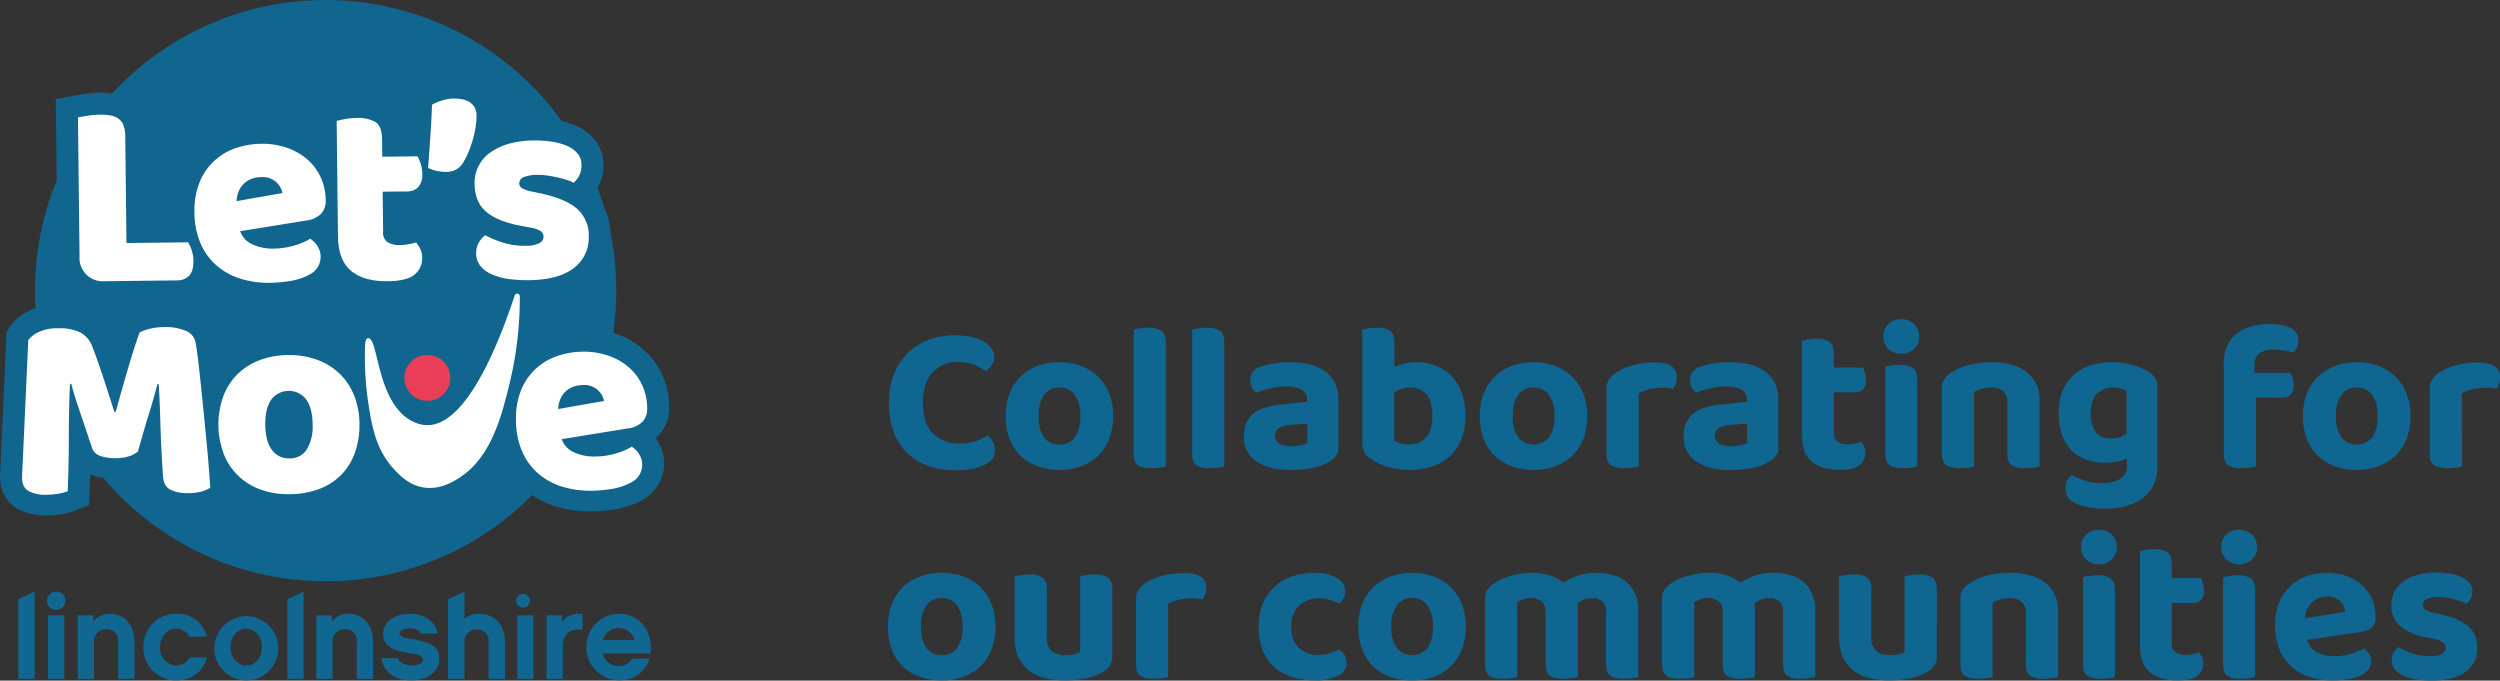 <?xml version="1.0" encoding="UTF-8"?>
<svg xmlns="http://www.w3.org/2000/svg" width="712.46" height="193.96" viewBox="0 0 712.46 193.96">
  <rect x="0" y="0" width="712.46" height="193.96" fill="#333333" stroke="none"/>
  <g id="chapter5" transform="translate(-122 -762.036)">
    <g id="Group_923" data-name="Group 923" transform="translate(-19 6.036)">
      <path id="Path_1258" data-name="Path 1258" d="M32.34,31.68a4.192,4.192,0,0,1-.72,2.43,5.723,5.723,0,0,1-1.68,1.65,21.792,21.792,0,0,0-3.39-1.8,11.049,11.049,0,0,0-4.35-.78,9.526,9.526,0,0,0-7.5,3.03Q12,39.24,12,44.82q0,5.76,2.85,8.67a10.457,10.457,0,0,0,7.83,2.91,12.527,12.527,0,0,0,4.41-.69,19.731,19.731,0,0,0,3.39-1.65,5.554,5.554,0,0,1,1.47,1.83,5.371,5.371,0,0,1,.57,2.49,4.3,4.3,0,0,1-.63,2.25A4.78,4.78,0,0,1,29.7,62.4a16.251,16.251,0,0,1-3.24,1.11,21.149,21.149,0,0,1-5.04.51,23.954,23.954,0,0,1-7.5-1.14A16.584,16.584,0,0,1,7.86,59.4a16.031,16.031,0,0,1-4.05-5.97,22.881,22.881,0,0,1-1.47-8.61,21.767,21.767,0,0,1,1.47-8.28A17.361,17.361,0,0,1,7.8,30.51a16.941,16.941,0,0,1,5.88-3.69,20.338,20.338,0,0,1,7.2-1.26q5.46,0,8.46,1.74T32.34,31.68Zm33.9,16.86a17.919,17.919,0,0,1-1.08,6.39,13.279,13.279,0,0,1-3.09,4.83,13.838,13.838,0,0,1-4.83,3.06,17.5,17.5,0,0,1-6.3,1.08,18.2,18.2,0,0,1-6.33-1.05,13.444,13.444,0,0,1-4.86-3.03,13.279,13.279,0,0,1-3.09-4.83,18.1,18.1,0,0,1-1.08-6.45,17.31,17.31,0,0,1,1.11-6.33,13.609,13.609,0,0,1,3.12-4.83,13.784,13.784,0,0,1,4.86-3.06,17.562,17.562,0,0,1,6.27-1.08,17.318,17.318,0,0,1,6.24,1.08,13.624,13.624,0,0,1,4.83,3.09,13.974,13.974,0,0,1,3.12,4.83A17.072,17.072,0,0,1,66.24,48.54Zm-15.3-8.1a5.141,5.141,0,0,0-4.38,2.1,9.926,9.926,0,0,0-1.56,6,10.168,10.168,0,0,0,1.53,6.09,5.149,5.149,0,0,0,4.41,2.07,5.122,5.122,0,0,0,4.41-2.1,10.192,10.192,0,0,0,1.53-6.06,9.95,9.95,0,0,0-1.56-5.97A5.115,5.115,0,0,0,50.94,40.44ZM77.1,63.42a6.619,6.619,0,0,1-3.87-.87q-1.17-.87-1.17-3.39V23.94a14.251,14.251,0,0,1,1.71-.36,15.222,15.222,0,0,1,2.43-.18,6.464,6.464,0,0,1,3.84.9q1.2.9,1.2,3.42V62.94a14.379,14.379,0,0,1-1.74.33A17.538,17.538,0,0,1,77.1,63.42Zm16.68,0a6.619,6.619,0,0,1-3.87-.87q-1.17-.87-1.17-3.39V23.94a14.251,14.251,0,0,1,1.71-.36,15.222,15.222,0,0,1,2.43-.18,6.464,6.464,0,0,1,3.84.9q1.2.9,1.2,3.42V62.94a14.379,14.379,0,0,1-1.74.33A17.538,17.538,0,0,1,93.78,63.42ZM117,57.18a12.706,12.706,0,0,0,2.61-.27,6.025,6.025,0,0,0,1.95-.69V50.7l-4.92.42a7.449,7.449,0,0,0-3.09.87,2.251,2.251,0,0,0-1.17,2.07,2.735,2.735,0,0,0,1.08,2.28A5.831,5.831,0,0,0,117,57.18Zm-.36-23.94a23.657,23.657,0,0,1,5.67.63,12.23,12.23,0,0,1,4.35,1.95,8.94,8.94,0,0,1,2.79,3.36,10.882,10.882,0,0,1,.99,4.8V57.54a3.658,3.658,0,0,1-.81,2.49,7.626,7.626,0,0,1-1.95,1.59,14.861,14.861,0,0,1-4.56,1.74,28.333,28.333,0,0,1-6.12.6q-6.18,0-9.84-2.37a8.02,8.02,0,0,1-3.66-7.23,7.937,7.937,0,0,1,2.46-6.3q2.46-2.16,7.56-2.7l7.98-.84v-.66a3.025,3.025,0,0,0-1.56-2.82,9.13,9.13,0,0,0-4.5-.9,18.6,18.6,0,0,0-4.47.54,27.561,27.561,0,0,0-3.93,1.26,3.806,3.806,0,0,1-1.23-1.47,4.584,4.584,0,0,1-.51-2.13,3.9,3.9,0,0,1,2.76-3.78,19.059,19.059,0,0,1,4.05-.99A32.01,32.01,0,0,1,116.64,33.24Zm35.94,0a15.7,15.7,0,0,1,5.52.96,12.121,12.121,0,0,1,4.47,2.88,13.522,13.522,0,0,1,2.97,4.77,18.658,18.658,0,0,1,1.08,6.63,18.01,18.01,0,0,1-1.14,6.66,13.2,13.2,0,0,1-3.21,4.83,13.489,13.489,0,0,1-4.98,2.94,20.131,20.131,0,0,1-6.51.99,20.6,20.6,0,0,1-6.48-.9,17.462,17.462,0,0,1-4.5-2.16,5.285,5.285,0,0,1-2.58-4.56V23.94q.66-.18,1.74-.36a14.661,14.661,0,0,1,2.4-.18,6.445,6.445,0,0,1,3.87.9q1.17.9,1.17,3.42v6.84a16.487,16.487,0,0,1,2.76-.93A14.089,14.089,0,0,1,152.58,33.24Zm-1.68,7.2a7.478,7.478,0,0,0-2.49.39,10.388,10.388,0,0,0-2.07.99V55.56a6.253,6.253,0,0,0,1.8.78,9.463,9.463,0,0,0,2.52.3,5.994,5.994,0,0,0,4.77-2.04q1.77-2.04,1.77-6.12,0-4.2-1.71-6.12A5.84,5.84,0,0,0,150.9,40.44Zm50.46,8.1a17.919,17.919,0,0,1-1.08,6.39,13.278,13.278,0,0,1-3.09,4.83,13.838,13.838,0,0,1-4.83,3.06,17.5,17.5,0,0,1-6.3,1.08,18.2,18.2,0,0,1-6.33-1.05,13.444,13.444,0,0,1-4.86-3.03,13.278,13.278,0,0,1-3.09-4.83,18.1,18.1,0,0,1-1.08-6.45,17.31,17.31,0,0,1,1.11-6.33,13.609,13.609,0,0,1,3.12-4.83,13.784,13.784,0,0,1,4.86-3.06,17.562,17.562,0,0,1,6.27-1.08,17.318,17.318,0,0,1,6.24,1.08,13.624,13.624,0,0,1,4.83,3.09,13.974,13.974,0,0,1,3.12,4.83A17.072,17.072,0,0,1,201.36,48.54Zm-15.3-8.1a5.141,5.141,0,0,0-4.38,2.1,9.926,9.926,0,0,0-1.56,6,10.168,10.168,0,0,0,1.53,6.09,5.706,5.706,0,0,0,8.82-.03A10.192,10.192,0,0,0,192,48.54a9.95,9.95,0,0,0-1.56-5.97A5.115,5.115,0,0,0,186.06,40.44ZM216,62.94a11.812,11.812,0,0,1-1.68.33,17.538,17.538,0,0,1-2.4.15,6.772,6.772,0,0,1-3.9-.87q-1.2-.87-1.2-3.39V40.86a4.894,4.894,0,0,1,.84-2.88,7.51,7.51,0,0,1,2.34-2.1,17.084,17.084,0,0,1,4.77-1.89,24.285,24.285,0,0,1,5.85-.69q6.24,0,6.24,4.2a5.5,5.5,0,0,1-.3,1.86,8.107,8.107,0,0,1-.66,1.44,16.085,16.085,0,0,0-3.36-.3,14.785,14.785,0,0,0-3.48.42A12.494,12.494,0,0,0,216,42.06Zm26.34-5.76a12.706,12.706,0,0,0,2.61-.27,6.025,6.025,0,0,0,1.95-.69V50.7l-4.92.42a7.449,7.449,0,0,0-3.09.87,2.251,2.251,0,0,0-1.17,2.07,2.735,2.735,0,0,0,1.08,2.28A5.831,5.831,0,0,0,242.34,57.18Zm-.36-23.94a23.656,23.656,0,0,1,5.67.63A12.23,12.23,0,0,1,252,35.82a8.94,8.94,0,0,1,2.79,3.36,10.882,10.882,0,0,1,.99,4.8V57.54a3.658,3.658,0,0,1-.81,2.49,7.626,7.626,0,0,1-1.95,1.59,14.861,14.861,0,0,1-4.56,1.74,28.333,28.333,0,0,1-6.12.6q-6.18,0-9.84-2.37a8.02,8.02,0,0,1-3.66-7.23,7.937,7.937,0,0,1,2.46-6.3q2.46-2.16,7.56-2.7l7.98-.84v-.66a3.025,3.025,0,0,0-1.56-2.82,9.13,9.13,0,0,0-4.5-.9,18.6,18.6,0,0,0-4.47.54,27.562,27.562,0,0,0-3.93,1.26,3.806,3.806,0,0,1-1.23-1.47,4.584,4.584,0,0,1-.51-2.13,3.9,3.9,0,0,1,2.76-3.78,19.059,19.059,0,0,1,4.05-.99A32.01,32.01,0,0,1,241.98,33.24Zm29.64,20.22a2.748,2.748,0,0,0,1.08,2.43,5.2,5.2,0,0,0,3,.75,10.641,10.641,0,0,0,3.66-.72,5.478,5.478,0,0,1,.9,1.38,4.505,4.505,0,0,1-1.29,5.25q-1.65,1.35-5.73,1.35-5.04,0-7.86-2.31t-2.82-7.53V27.12q.66-.18,1.74-.39a12.266,12.266,0,0,1,2.34-.21,6.161,6.161,0,0,1,3.81.93q1.17.93,1.17,3.39v3.9h8.28a11.13,11.13,0,0,1,.6,1.53,6.313,6.313,0,0,1,.3,1.95,3.712,3.712,0,0,1-.87,2.76,3.1,3.1,0,0,1-2.25.84h-6.06Zm23.76,9.48a11.812,11.812,0,0,1-1.68.33,17.538,17.538,0,0,1-2.4.15,6.619,6.619,0,0,1-3.87-.87q-1.17-.87-1.17-3.39V34.5a14.414,14.414,0,0,1,1.68-.36,14.661,14.661,0,0,1,2.4-.18,6.445,6.445,0,0,1,3.87.9q1.17.9,1.17,3.42Zm-9.66-37.08a4.792,4.792,0,0,1,1.41-3.48,5.448,5.448,0,0,1,7.38,0,4.792,4.792,0,0,1,1.41,3.48,4.865,4.865,0,0,1-1.41,3.54,5.448,5.448,0,0,1-7.38,0A4.865,4.865,0,0,1,285.72,25.86Zm35.34,18.72a3.776,3.776,0,0,0-1.26-3.12,5.181,5.181,0,0,0-3.36-1.02,9.159,9.159,0,0,0-2.64.36,12.262,12.262,0,0,0-2.22.9V62.94a11.813,11.813,0,0,1-1.68.33,17.538,17.538,0,0,1-2.4.15,6.772,6.772,0,0,1-3.9-.87q-1.2-.87-1.2-3.39V40.62a4.365,4.365,0,0,1,.66-2.52,7.287,7.287,0,0,1,1.86-1.8,15.577,15.577,0,0,1,4.95-2.22,25,25,0,0,1,6.69-.84q6.54,0,10.11,2.88a9.952,9.952,0,0,1,3.57,8.22v18.6a14.379,14.379,0,0,1-1.74.33,17.538,17.538,0,0,1-2.4.15,6.619,6.619,0,0,1-3.87-.87q-1.17-.87-1.17-3.39Zm34.08,16.08a13.8,13.8,0,0,1-2.7.87,16,16,0,0,1-3.42.33,17.3,17.3,0,0,1-5.13-.75,10.761,10.761,0,0,1-4.23-2.43,11.948,11.948,0,0,1-2.88-4.38,17.812,17.812,0,0,1-1.08-6.6,16.716,16.716,0,0,1,1.08-6.24,12.1,12.1,0,0,1,3.09-4.53,13.253,13.253,0,0,1,4.8-2.76,19.558,19.558,0,0,1,6.21-.93,20.585,20.585,0,0,1,6.15.87A17.771,17.771,0,0,1,361.38,36a6.6,6.6,0,0,1,1.8,1.77,4.4,4.4,0,0,1,.66,2.49V62.88a11.945,11.945,0,0,1-1.14,5.4,10.25,10.25,0,0,1-3.15,3.75,14,14,0,0,1-4.71,2.19,22.523,22.523,0,0,1-5.82.72,25.525,25.525,0,0,1-5.61-.54,12.749,12.749,0,0,1-3.75-1.38,4.479,4.479,0,0,1-2.04-3.84,4.975,4.975,0,0,1,.54-2.31,4.255,4.255,0,0,1,1.2-1.53,19.756,19.756,0,0,0,3.87,1.65,15.386,15.386,0,0,0,4.65.69,10.3,10.3,0,0,0,5.31-1.17,4.157,4.157,0,0,0,1.95-3.87Zm-4.5-5.7a7.7,7.7,0,0,0,2.49-.36,7.307,7.307,0,0,0,1.89-.96V41.34q-.72-.3-1.59-.6a6.807,6.807,0,0,0-2.19-.3,6.287,6.287,0,0,0-4.65,1.77q-1.77,1.77-1.77,5.55a11.162,11.162,0,0,0,.45,3.42,5.9,5.9,0,0,0,1.23,2.22,4.426,4.426,0,0,0,1.83,1.2A7.084,7.084,0,0,0,350.64,54.96ZM391.5,36.24h10.2a14.851,14.851,0,0,1,.63,1.5,5.713,5.713,0,0,1,.33,1.98,3.712,3.712,0,0,1-.87,2.76,3.1,3.1,0,0,1-2.25.84h-7.62V62.94a11.812,11.812,0,0,1-1.68.33,17.538,17.538,0,0,1-2.4.15,6.772,6.772,0,0,1-3.9-.87q-1.2-.87-1.2-3.39V33.66a12.148,12.148,0,0,1,.99-5.1,9.209,9.209,0,0,1,2.73-3.51,11.8,11.8,0,0,1,4.08-2.01,18.5,18.5,0,0,1,5.04-.66,13.9,13.9,0,0,1,6.33,1.11,3.807,3.807,0,0,1,2.07,3.63,4.314,4.314,0,0,1-.45,2.01,4.116,4.116,0,0,1-1.05,1.35,20.556,20.556,0,0,0-2.43-.6,16,16,0,0,0-2.91-.24,7.4,7.4,0,0,0-4.2.99,3.749,3.749,0,0,0-1.44,3.33Zm44.46,12.3a17.919,17.919,0,0,1-1.08,6.39,13.279,13.279,0,0,1-3.09,4.83,13.838,13.838,0,0,1-4.83,3.06,17.5,17.5,0,0,1-6.3,1.08,18.2,18.2,0,0,1-6.33-1.05,13.444,13.444,0,0,1-4.86-3.03,13.279,13.279,0,0,1-3.09-4.83,18.1,18.1,0,0,1-1.08-6.45,17.31,17.31,0,0,1,1.11-6.33,13.61,13.61,0,0,1,3.12-4.83,13.785,13.785,0,0,1,4.86-3.06,17.562,17.562,0,0,1,6.27-1.08,17.318,17.318,0,0,1,6.24,1.08,13.624,13.624,0,0,1,4.83,3.09,13.974,13.974,0,0,1,3.12,4.83A17.072,17.072,0,0,1,435.96,48.54Zm-15.3-8.1a5.141,5.141,0,0,0-4.38,2.1,9.926,9.926,0,0,0-1.56,6,10.168,10.168,0,0,0,1.53,6.09,5.706,5.706,0,0,0,8.82-.03,10.192,10.192,0,0,0,1.53-6.06,9.95,9.95,0,0,0-1.56-5.97A5.115,5.115,0,0,0,420.66,40.44Zm29.94,22.5a11.813,11.813,0,0,1-1.68.33,17.538,17.538,0,0,1-2.4.15,6.772,6.772,0,0,1-3.9-.87q-1.2-.87-1.2-3.39V40.86a4.894,4.894,0,0,1,.84-2.88,7.51,7.51,0,0,1,2.34-2.1,17.084,17.084,0,0,1,4.77-1.89,24.285,24.285,0,0,1,5.85-.69q6.24,0,6.24,4.2a5.5,5.5,0,0,1-.3,1.86,8.109,8.109,0,0,1-.66,1.44,16.085,16.085,0,0,0-3.36-.3,14.785,14.785,0,0,0-3.48.42,12.493,12.493,0,0,0-3.06,1.14ZM32.7,108.54a17.919,17.919,0,0,1-1.08,6.39,13.278,13.278,0,0,1-3.09,4.83,13.838,13.838,0,0,1-4.83,3.06,17.5,17.5,0,0,1-6.3,1.08,18.2,18.2,0,0,1-6.33-1.05,13.444,13.444,0,0,1-4.86-3.03,13.278,13.278,0,0,1-3.09-4.83,18.1,18.1,0,0,1-1.08-6.45,17.31,17.31,0,0,1,1.11-6.33,13.609,13.609,0,0,1,3.12-4.83,13.785,13.785,0,0,1,4.86-3.06,17.562,17.562,0,0,1,6.27-1.08,17.318,17.318,0,0,1,6.24,1.08,13.624,13.624,0,0,1,4.83,3.09,13.974,13.974,0,0,1,3.12,4.83A17.072,17.072,0,0,1,32.7,108.54Zm-15.3-8.1a5.141,5.141,0,0,0-4.38,2.1,9.926,9.926,0,0,0-1.56,6,10.168,10.168,0,0,0,1.53,6.09,5.149,5.149,0,0,0,4.41,2.07,5.122,5.122,0,0,0,4.41-2.1,10.192,10.192,0,0,0,1.53-6.06,9.95,9.95,0,0,0-1.56-5.97A5.115,5.115,0,0,0,17.4,100.44ZM66,117a4.776,4.776,0,0,1-2.46,4.32,16.169,16.169,0,0,1-4.74,1.89,26.263,26.263,0,0,1-6.24.69,23.256,23.256,0,0,1-5.88-.69,12.111,12.111,0,0,1-4.53-2.19,10.183,10.183,0,0,1-2.94-3.78,13.132,13.132,0,0,1-1.05-5.52V94.26q.66-.18,1.74-.36a14.661,14.661,0,0,1,2.4-.18,6.445,6.445,0,0,1,3.87.9q1.17.9,1.17,3.42v13.62a4.821,4.821,0,0,0,1.38,3.87,5.859,5.859,0,0,0,3.9,1.17,10.674,10.674,0,0,0,2.61-.27,7.008,7.008,0,0,0,1.59-.57V94.26a14.415,14.415,0,0,1,1.68-.36,14.661,14.661,0,0,1,2.4-.18,6.593,6.593,0,0,1,3.9.9q1.2.9,1.2,3.42Zm15.9,5.94a11.811,11.811,0,0,1-1.68.33,17.538,17.538,0,0,1-2.4.15,6.772,6.772,0,0,1-3.9-.87q-1.2-.87-1.2-3.39v-18.3a4.894,4.894,0,0,1,.84-2.88,7.51,7.51,0,0,1,2.34-2.1,17.084,17.084,0,0,1,4.77-1.89,24.285,24.285,0,0,1,5.85-.69q6.24,0,6.24,4.2a5.5,5.5,0,0,1-.3,1.86,8.108,8.108,0,0,1-.66,1.44,16.085,16.085,0,0,0-3.36-.3,14.785,14.785,0,0,0-3.48.42,12.493,12.493,0,0,0-3.06,1.14Zm42.9-22.44a7.92,7.92,0,0,0-5.52,2.07,7.81,7.81,0,0,0-2.28,6.09q0,4.02,2.19,6a7.961,7.961,0,0,0,5.55,1.98,10.328,10.328,0,0,0,3.39-.51,17.957,17.957,0,0,0,2.49-1.05,6.822,6.822,0,0,1,1.59,1.65,3.8,3.8,0,0,1,.57,2.13,4.129,4.129,0,0,1-2.4,3.66,13.43,13.43,0,0,1-6.66,1.38,21.277,21.277,0,0,1-6.57-.96,13.6,13.6,0,0,1-5.07-2.88,12.786,12.786,0,0,1-3.24-4.77,17.773,17.773,0,0,1-1.14-6.63,16.811,16.811,0,0,1,1.26-6.78,13.618,13.618,0,0,1,3.42-4.8,14.3,14.3,0,0,1,5.04-2.88,19.037,19.037,0,0,1,6.06-.96,12.111,12.111,0,0,1,6.51,1.5,4.4,4.4,0,0,1,2.37,3.78,3.946,3.946,0,0,1-.51,1.98,6.332,6.332,0,0,1-1.23,1.56,14.589,14.589,0,0,0-2.55-1.08A10.5,10.5,0,0,0,124.8,100.5Zm41.94,8.04a17.919,17.919,0,0,1-1.08,6.39,13.279,13.279,0,0,1-3.09,4.83,13.838,13.838,0,0,1-4.83,3.06,17.5,17.5,0,0,1-6.3,1.08,18.2,18.2,0,0,1-6.33-1.05,13.444,13.444,0,0,1-4.86-3.03,13.278,13.278,0,0,1-3.09-4.83,18.1,18.1,0,0,1-1.08-6.45,17.31,17.31,0,0,1,1.11-6.33,13.609,13.609,0,0,1,3.12-4.83,13.784,13.784,0,0,1,4.86-3.06,17.562,17.562,0,0,1,6.27-1.08,17.318,17.318,0,0,1,6.24,1.08,13.624,13.624,0,0,1,4.83,3.09,13.974,13.974,0,0,1,3.12,4.83A17.072,17.072,0,0,1,166.74,108.54Zm-15.3-8.1a5.141,5.141,0,0,0-4.38,2.1,9.926,9.926,0,0,0-1.56,6,10.168,10.168,0,0,0,1.53,6.09,5.706,5.706,0,0,0,8.82-.03,10.192,10.192,0,0,0,1.53-6.06,9.95,9.95,0,0,0-1.56-5.97A5.115,5.115,0,0,0,151.44,100.44Zm64.44,22.5a14.377,14.377,0,0,1-1.74.33,17.538,17.538,0,0,1-2.4.15,6.619,6.619,0,0,1-3.87-.87q-1.17-.87-1.17-3.39V104.28a3.638,3.638,0,0,0-1.08-2.91,4.355,4.355,0,0,0-2.94-.93,6,6,0,0,0-2.25.42,7.618,7.618,0,0,0-1.89,1.08q.06.3.09.6t.03.6v19.8a14.378,14.378,0,0,1-1.74.33,17.538,17.538,0,0,1-2.4.15,6.619,6.619,0,0,1-3.87-.87q-1.17-.87-1.17-3.39V104.28a3.451,3.451,0,0,0-1.2-2.91,4.655,4.655,0,0,0-2.94-.93,6.341,6.341,0,0,0-2.28.39,14.073,14.073,0,0,0-1.68.75v21.36a11.811,11.811,0,0,1-1.68.33,17.538,17.538,0,0,1-2.4.15,6.772,6.772,0,0,1-3.9-.87q-1.2-.87-1.2-3.39V100.62a4.365,4.365,0,0,1,.66-2.52,7.287,7.287,0,0,1,1.86-1.8,16.513,16.513,0,0,1,4.89-2.22,21.85,21.85,0,0,1,6.09-.84,16.182,16.182,0,0,1,4.77.69,12.781,12.781,0,0,1,4.11,2.13,18.461,18.461,0,0,1,4.08-2.01,16.154,16.154,0,0,1,5.4-.81,17.221,17.221,0,0,1,4.47.57,10.158,10.158,0,0,1,3.75,1.86,9.389,9.389,0,0,1,2.61,3.36,11.536,11.536,0,0,1,.99,5.01Zm50.46,0a14.377,14.377,0,0,1-1.74.33,17.537,17.537,0,0,1-2.4.15,6.619,6.619,0,0,1-3.87-.87q-1.17-.87-1.17-3.39V104.28a3.638,3.638,0,0,0-1.08-2.91,4.355,4.355,0,0,0-2.94-.93,6,6,0,0,0-2.25.42,7.617,7.617,0,0,0-1.89,1.08q.06.3.09.6t.03.6v19.8a14.377,14.377,0,0,1-1.74.33,17.538,17.538,0,0,1-2.4.15,6.619,6.619,0,0,1-3.87-.87q-1.17-.87-1.17-3.39V104.28a3.451,3.451,0,0,0-1.2-2.91,4.655,4.655,0,0,0-2.94-.93,6.341,6.341,0,0,0-2.28.39,14.073,14.073,0,0,0-1.68.75v21.36a11.811,11.811,0,0,1-1.68.33,17.538,17.538,0,0,1-2.4.15,6.772,6.772,0,0,1-3.9-.87q-1.2-.87-1.2-3.39V100.62a4.365,4.365,0,0,1,.66-2.52,7.287,7.287,0,0,1,1.86-1.8,16.513,16.513,0,0,1,4.89-2.22,21.85,21.85,0,0,1,6.09-.84,16.182,16.182,0,0,1,4.77.69,12.781,12.781,0,0,1,4.11,2.13,18.461,18.461,0,0,1,4.08-2.01,16.154,16.154,0,0,1,5.4-.81,17.221,17.221,0,0,1,4.47.57,10.158,10.158,0,0,1,3.75,1.86,9.389,9.389,0,0,1,2.61,3.36,11.536,11.536,0,0,1,.99,5.01ZM300.96,117a4.776,4.776,0,0,1-2.46,4.32,16.169,16.169,0,0,1-4.74,1.89,26.263,26.263,0,0,1-6.24.69,23.256,23.256,0,0,1-5.88-.69,12.11,12.11,0,0,1-4.53-2.19,10.182,10.182,0,0,1-2.94-3.78,13.132,13.132,0,0,1-1.05-5.52V94.26q.66-.18,1.74-.36a14.66,14.66,0,0,1,2.4-.18,6.445,6.445,0,0,1,3.87.9q1.17.9,1.17,3.42v13.62a4.821,4.821,0,0,0,1.38,3.87,5.859,5.859,0,0,0,3.9,1.17,10.674,10.674,0,0,0,2.61-.27,7.008,7.008,0,0,0,1.59-.57V94.26a14.415,14.415,0,0,1,1.68-.36,14.66,14.66,0,0,1,2.4-.18,6.593,6.593,0,0,1,3.9.9q1.2.9,1.2,3.42Zm25.38-12.42a3.776,3.776,0,0,0-1.26-3.12,5.181,5.181,0,0,0-3.36-1.02,9.159,9.159,0,0,0-2.64.36,12.262,12.262,0,0,0-2.22.9v21.24a11.812,11.812,0,0,1-1.68.33,17.537,17.537,0,0,1-2.4.15,6.772,6.772,0,0,1-3.9-.87q-1.2-.87-1.2-3.39V100.62a4.365,4.365,0,0,1,.66-2.52,7.287,7.287,0,0,1,1.86-1.8,15.577,15.577,0,0,1,4.95-2.22,25,25,0,0,1,6.69-.84q6.54,0,10.11,2.88a9.952,9.952,0,0,1,3.57,8.22v18.6a14.378,14.378,0,0,1-1.74.33,17.537,17.537,0,0,1-2.4.15,6.619,6.619,0,0,1-3.87-.87q-1.17-.87-1.17-3.39Zm25.38,18.36a11.811,11.811,0,0,1-1.68.33,17.538,17.538,0,0,1-2.4.15,6.619,6.619,0,0,1-3.87-.87q-1.17-.87-1.17-3.39V94.5a14.414,14.414,0,0,1,1.68-.36,14.661,14.661,0,0,1,2.4-.18,6.445,6.445,0,0,1,3.87.9q1.17.9,1.17,3.42Zm-9.66-37.08a4.792,4.792,0,0,1,1.41-3.48,5.448,5.448,0,0,1,7.38,0,4.792,4.792,0,0,1,1.41,3.48,4.865,4.865,0,0,1-1.41,3.54,5.448,5.448,0,0,1-7.38,0A4.865,4.865,0,0,1,342.06,85.86Zm25.86,27.6a2.748,2.748,0,0,0,1.08,2.43,5.2,5.2,0,0,0,3,.75,10.641,10.641,0,0,0,3.66-.72,5.477,5.477,0,0,1,.9,1.38,4.505,4.505,0,0,1-1.29,5.25q-1.65,1.35-5.73,1.35-5.04,0-7.86-2.31t-2.82-7.53V87.12q.66-.18,1.74-.39a12.267,12.267,0,0,1,2.34-.21,6.161,6.161,0,0,1,3.81.93q1.17.93,1.17,3.39v3.9h8.28a11.13,11.13,0,0,1,.6,1.53,6.313,6.313,0,0,1,.3,1.95,3.712,3.712,0,0,1-.87,2.76,3.1,3.1,0,0,1-2.25.84h-6.06Zm23.76,9.48a11.811,11.811,0,0,1-1.68.33,17.538,17.538,0,0,1-2.4.15,6.619,6.619,0,0,1-3.87-.87q-1.17-.87-1.17-3.39V94.5a14.414,14.414,0,0,1,1.68-.36,14.661,14.661,0,0,1,2.4-.18,6.445,6.445,0,0,1,3.87.9q1.17.9,1.17,3.42Zm-9.66-37.08a4.792,4.792,0,0,1,1.41-3.48,5.448,5.448,0,0,1,7.38,0,4.792,4.792,0,0,1,1.41,3.48,4.865,4.865,0,0,1-1.41,3.54,5.448,5.448,0,0,1-7.38,0A4.865,4.865,0,0,1,382.02,85.86Zm24.48,26.52a5.839,5.839,0,0,0,2.94,3.57A10.731,10.731,0,0,0,414.3,117a15.885,15.885,0,0,0,4.74-.69,16.317,16.317,0,0,0,3.6-1.53,5.085,5.085,0,0,1,1.5,1.56,3.886,3.886,0,0,1,.6,2.1,3.659,3.659,0,0,1-.84,2.4,6.514,6.514,0,0,1-2.31,1.71,13.24,13.24,0,0,1-3.48,1.02,27.3,27.3,0,0,1-4.41.33,20.759,20.759,0,0,1-6.54-.99,14.258,14.258,0,0,1-5.16-2.94,13.485,13.485,0,0,1-3.39-4.89,17.791,17.791,0,0,1-1.23-6.9,16.564,16.564,0,0,1,1.23-6.66,13.372,13.372,0,0,1,3.3-4.68,13.071,13.071,0,0,1,4.74-2.73,17.611,17.611,0,0,1,5.49-.87,16.264,16.264,0,0,1,5.61.93,12.953,12.953,0,0,1,4.38,2.61,11.776,11.776,0,0,1,2.85,4.02,12.624,12.624,0,0,1,1.02,5.1,3.773,3.773,0,0,1-1.02,2.88,5.334,5.334,0,0,1-2.88,1.26Zm5.7-12.36a6.056,6.056,0,0,0-4.29,1.59,6.959,6.959,0,0,0-2.01,4.59l11.46-1.86a4.775,4.775,0,0,0-5.16-4.32Zm42.78,14.52a8.19,8.19,0,0,1-3.3,6.93q-3.3,2.49-9.72,2.49a26.889,26.889,0,0,1-4.59-.36,13.665,13.665,0,0,1-3.57-1.08,6.406,6.406,0,0,1-2.34-1.8,3.987,3.987,0,0,1-.84-2.52,4.41,4.41,0,0,1,.54-2.25,4.838,4.838,0,0,1,1.38-1.53,22.7,22.7,0,0,0,3.96,1.8,15.554,15.554,0,0,0,5.16.78q4.26,0,4.26-2.4a1.8,1.8,0,0,0-.75-1.56,7.532,7.532,0,0,0-2.55-.96l-2.4-.54a15.793,15.793,0,0,1-7.32-3.15,7.565,7.565,0,0,1-2.4-5.97,7.9,7.9,0,0,1,3.45-6.75q3.45-2.49,9.27-2.49a24.082,24.082,0,0,1,4.08.33,12.606,12.606,0,0,1,3.3.99,6.26,6.26,0,0,1,2.19,1.65,3.539,3.539,0,0,1,.81,2.31,4.578,4.578,0,0,1-.48,2.13,4.5,4.5,0,0,1-1.26,1.53,8.728,8.728,0,0,0-1.41-.66q-.93-.36-2.01-.66a19.1,19.1,0,0,0-2.28-.48,15.037,15.037,0,0,0-2.22-.18,7.615,7.615,0,0,0-3.27.57,1.825,1.825,0,0,0-1.17,1.71,1.543,1.543,0,0,0,.66,1.32,7.322,7.322,0,0,0,2.4.9l2.28.54q5.46,1.2,7.8,3.48A7.849,7.849,0,0,1,454.98,114.54Z" transform="translate(392 826)" fill="#0f6691"></path>
      <g id="Let_s_move_Logo_2022-Colour_Let_s_Move_Logo_Colour_2022" data-name="Let's move Logo 2022-Colour_Let's Move Logo Colour 2022" transform="translate(24.49 644.75)">
        <path id="Path_1218" data-name="Path 1218" d="M578.273,585.064a9.5,9.5,0,0,0,0,18.992c4.5,0,7.7-2.5,8.756-6.19h-4.958a4.206,4.206,0,0,1-3.835,2.111,4.613,4.613,0,0,1-4.537-3.592h13.684c.668-7.176-3.765-11.325-9.11-11.325m-4.5,7.527a4.635,4.635,0,0,1,4.463-3.444,4.546,4.546,0,0,1,4.54,3.444Z" transform="translate(-285.453 -298.91)" fill="#106792"></path>
        <path id="Path_1219" data-name="Path 1219" d="M410.85,597.738h4.718c.631,1.55,2.5,2.108,3.869,2.108,1.864,0,3.271-.561,3.271-1.613s-.635-1.44-3.8-1.934c-3.234-.491-7.56-1.373-7.56-5.415,0-2.85,2.5-5.8,7.737-5.8,4.153,0,7.25,2.252,7.848,5.663h-4.821c-.281-.842-1.3-1.513-3.027-1.513-2.141,0-3.023.771-3.023,1.443,0,.949,1.336,1.262,3.588,1.617,4.5.738,7.737,1.724,7.737,5.663,0,3.584-3.3,6.117-7.947,6.117-4.607,0-8.018-2.429-8.582-6.331h0Z" transform="translate(-185.689 -298.923)" fill="#106792"></path>
        <path id="Path_1220" data-name="Path 1220" d="M291.108,586.959a9.148,9.148,0,0,0-.244,18.294h.244a9.148,9.148,0,0,0,0-18.294M290.986,601c-2.462,0-4.467-2.108-4.467-5.172h0c0-3.13,2-5.312,4.463-5.312s4.467,2.182,4.467,5.312-2,5.172-4.467,5.172" transform="translate(-104.3 -300.107)" fill="#106792"></path>
        <path id="Path_1221" data-name="Path 1221" d="M227.227,594.6a9.279,9.279,0,0,1,9.025-9.527c.111,0,.221,0,.329,0a8.53,8.53,0,0,1,8.723,6.541h-4.961a4.336,4.336,0,0,0-3.765-2.289c-2.569,0-4.64,2.4-4.64,5.312a4.919,4.919,0,0,0,4.64,5.2,4.265,4.265,0,0,0,3.8-2.318h4.957c-1.056,4.112-4.363,6.541-8.756,6.541a9.223,9.223,0,0,1-9.358-9.088v-.373h0Z" transform="translate(-69.843 -298.92)" fill="#106792"></path>
        <path id="Path_1222" data-name="Path 1222" d="M538.434,603.632V585.514h4.433v1.79a6.065,6.065,0,0,1,5.84-2.145v4.5c-1.864-.214-3.411,0-4.467,1.126a5.465,5.465,0,0,0-1.166,3.935v8.9H538.43Z" transform="translate(-266.174 -298.907)" fill="#106792"></path>
        <rect id="Rectangle_327" data-name="Rectangle 327" width="4.644" height="18.117" transform="translate(263.909 286.608)" fill="#106792"></rect>
        <path id="Path_1223" data-name="Path 1223" d="M473.959,592.879V582.292a3.143,3.143,0,0,0-2.809-3.44,3.247,3.247,0,0,0-.568-.007,3.321,3.321,0,0,0-3.514,3.116,2.439,2.439,0,0,0,0,.329v10.587H462.39V570.206l4.677-2.2v7.708a6.8,6.8,0,0,1,4.149-1.406c4.433,0,7.39,3.2,7.39,7.984v10.587l-4.644-.007Z" transform="translate(-218.204 -288.154)" fill="#106792"></path>
        <path id="Path_1224" data-name="Path 1224" d="M372.243,603.641V593.054c0-1.056-.317-3.588-3.378-3.588a3.442,3.442,0,0,0-3.522,3.355v10.823H360.7V585.528h4.43v1.757a5.992,5.992,0,0,1,4.681-2.215c4.256,0,7.069,3.2,7.069,7.984v10.587h-4.64Z" transform="translate(-154.051 -298.916)" fill="#106792"></path>
        <path id="Path_1225" data-name="Path 1225" d="M338.33,592.879V570.162l4.644-2.152v24.869Z" transform="translate(-139.938 -288.154)" fill="#106792"></path>
        <path id="Path_1226" data-name="Path 1226" d="M188.033,603.641V593.054c0-1.056-.317-3.588-3.378-3.588a3.442,3.442,0,0,0-3.522,3.355v10.823H176.49V585.528h4.43v1.757a5.992,5.992,0,0,1,4.681-2.215c4.256,0,7.073,3.2,7.073,7.984v10.587h-4.644Z" transform="translate(-37.839 -298.916)" fill="#106792"></path>
        <rect id="Rectangle_328" data-name="Rectangle 328" width="4.644" height="18.117" transform="translate(130.179 286.608)" fill="#106792"></rect>
        <path id="Path_1227" data-name="Path 1227" d="M130.65,592.879V570.162l4.644-2.152v24.869Z" transform="translate(-8.92 -288.154)" fill="#106792"></path>
        <path id="Path_1228" data-name="Path 1228" d="M515.014,570.551a1.954,1.954,0,1,1,0,.007h0v-.007Z" transform="translate(-251.4 -288.103)" fill="#106792"></path>
        <path id="Path_1229" data-name="Path 1229" d="M152.734,570.551a2.621,2.621,0,1,1,2.621,2.621,2.621,2.621,0,0,1-2.621-2.621h0Z" transform="translate(-22.85 -288.103)" fill="#106792"></path>
        <path id="Path_1230" data-name="Path 1230" d="M184.36,247.243a6.616,6.616,0,0,1-7.209-7.05l-.45-39.645q.842-.161,2.68-.45a24.9,24.9,0,0,1,3.525-.31,16.082,16.082,0,0,1,3.108.233,5.53,5.53,0,0,1,2.274.934,4.16,4.16,0,0,1,1.4,1.9,9.318,9.318,0,0,1,.495,3.215l.343,30.291,17.56-.2a10.256,10.256,0,0,1,1.023,2.252,9.519,9.519,0,0,1,.495,2.946q.033,3.068-1.255,4.348a4.758,4.758,0,0,1-3.437,1.307l-20.55.233Z" transform="translate(-37.972 -55.854)" fill="#fff"></path>
        <path id="Path_1231" data-name="Path 1231" d="M288.2,261.884a26.994,26.994,0,0,1-8.413-1.17,19.081,19.081,0,0,1-6.792-3.721,17.527,17.527,0,0,1-4.6-6.312,22.522,22.522,0,0,1-1.75-8.955A20.966,20.966,0,0,1,268.2,233a16.845,16.845,0,0,1,10.358-9.553,22.818,22.818,0,0,1,7.043-1.192,21.3,21.3,0,0,1,7.412,1.144,17.835,17.835,0,0,1,5.788,3.307,15.043,15.043,0,0,1,3.817,5.094,15.815,15.815,0,0,1,1.417,6.5,5.248,5.248,0,0,1-1.414,4.005,7.291,7.291,0,0,1-4.046,1.809l-18.907,3.053a6.368,6.368,0,0,0,3.492,3.758,13.535,13.535,0,0,0,5.995,1.2,21.348,21.348,0,0,0,5.932-.871,18.757,18.757,0,0,0,4.54-1.931,6.433,6.433,0,0,1,2.093,2.123,5.633,5.633,0,0,1-2.289,8.08,17.123,17.123,0,0,1-5.5,1.827,38.826,38.826,0,0,1-5.747.524m-2.488-30.114a7.646,7.646,0,0,0-3.175.65,6.306,6.306,0,0,0-3.407,3.758,8.908,8.908,0,0,0-.473,2.422l13.09-2.3a5.829,5.829,0,0,0-1.72-3.049,5.647,5.647,0,0,0-4.312-1.484" transform="translate(-94.715 -70.03)" fill="#fff"></path>
        <path id="Path_1232" data-name="Path 1232" d="M389.641,234.918a3.159,3.159,0,0,0,1.3,2.824,6.409,6.409,0,0,0,3.577.8,15.344,15.344,0,0,0,2.377-.218,13.078,13.078,0,0,0,2.141-.524,9.579,9.579,0,0,1,1.211,1.864,5.719,5.719,0,0,1,.528,2.488,5.923,5.923,0,0,1-2.134,4.78q-2.165,1.866-7.685,1.927-6.75.078-10.424-2.949t-3.754-9.926l-.373-32.82c.561-.159,1.362-.332,2.41-.524a19.825,19.825,0,0,1,3.333-.306,9.809,9.809,0,0,1,5.268,1.13q1.894,1.168,1.934,5l.055,4.91,10.044-.114a12.882,12.882,0,0,1,.9,2.1,8.884,8.884,0,0,1,.454,2.794,5.333,5.333,0,0,1-1.144,3.887,4.3,4.3,0,0,1-3.167,1.226l-6.977.078.133,11.58Z" transform="translate(-163.955 -57.463)" fill="#fff"></path>
        <path id="Path_1233" data-name="Path 1233" d="M456.982,205.64a5.481,5.481,0,0,1-1.971,1.938,6.127,6.127,0,0,1-2.905.646,11.029,11.029,0,0,1-2.687-.277,13.405,13.405,0,0,1-2.388-.816q.332-4.679.661-9.365t.439-8.671a14.174,14.174,0,0,1,2.787-1.181,11.34,11.34,0,0,1,3.33-.576,12.583,12.583,0,0,1,2.418.2,6.16,6.16,0,0,1,2.119.783,4.206,4.206,0,0,1,1.473,1.517,4.73,4.73,0,0,1,.565,2.333,20.562,20.562,0,0,1-.269,3.378,27.247,27.247,0,0,1-.842,3.691,35.742,35.742,0,0,1-1.262,3.544,18.335,18.335,0,0,1-1.462,2.853" transform="translate(-208.513 -48.001)" fill="#fff"></path>
        <path id="Path_1234" data-name="Path 1234" d="M515.43,246.877a10.792,10.792,0,0,1-4.267,9.177q-4.336,3.35-12.846,3.444a36.474,36.474,0,0,1-5.987-.391,17.219,17.219,0,0,1-4.732-1.366,8.406,8.406,0,0,1-3.093-2.381,5.516,5.516,0,0,1-1.152-3.437,5.886,5.886,0,0,1,.731-3.115,7.811,7.811,0,0,1,1.816-2.13,30.529,30.529,0,0,0,5.124,2.126,20.849,20.849,0,0,0,6.644.882,7.784,7.784,0,0,0,3.636-.731,2.07,2.07,0,0,0,1.244-1.853,1.923,1.923,0,0,0-.938-1.676,8.555,8.555,0,0,0-3.079-.963l-2.307-.436q-6.689-1.229-9.978-3.99T482.9,232.06a10.587,10.587,0,0,1,4.577-9.025,17.346,17.346,0,0,1,5.3-2.436,26.152,26.152,0,0,1,6.855-.923,31.914,31.914,0,0,1,5.334.362,17.489,17.489,0,0,1,4.348,1.214,7.853,7.853,0,0,1,2.938,2.152,4.934,4.934,0,0,1,1.111,3.171,6.534,6.534,0,0,1-.616,3.038,6.843,6.843,0,0,1-1.624,2.13,9.35,9.35,0,0,0-1.849-.783q-1.235-.4-2.691-.738t-2.96-.543a18.066,18.066,0,0,0-2.724-.2,10.484,10.484,0,0,0-3.905.62,1.9,1.9,0,0,0-1.358,1.816,1.624,1.624,0,0,0,.783,1.373,8.772,8.772,0,0,0,2.924.963l2.385.509q7.381,1.606,10.52,4.522a10.063,10.063,0,0,1,3.193,7.593" transform="translate(-231.141 -68.4)" fill="#fff"></path>
        <path id="Path_1235" data-name="Path 1235" d="M166.555,398.178A7.322,7.322,0,0,1,164,399.547a12.063,12.063,0,0,1-3.636.539,12.85,12.85,0,0,1-4.57-.639,3.666,3.666,0,0,1-2.366-2.351q-2.226-6.722-3.651-10.886t-2.23-7.3h-.384q-.177,4.535-.251,8.25t-.07,7.25q0,3.527-.074,7.132t-.255,7.977a13.591,13.591,0,0,1-2.6.683,19.748,19.748,0,0,1-3.219.306,10.647,10.647,0,0,1-5.264-1.015q-1.894-1.052-1.923-3.891l1.779-39.132a7.368,7.368,0,0,1,2.658-2.178,12.114,12.114,0,0,1,5.814-1.214,13.319,13.319,0,0,1,6.379,1.192,7.494,7.494,0,0,1,3.422,4.064q.714,1.833,1.543,4.2t1.665,4.891q.836,2.519,1.628,5.005t1.432,4.47h.384q1.766-6.467,3.54-12.506t3.259-10.122a12.459,12.459,0,0,1,2.942-1.07,17.727,17.727,0,0,1,4.02-.469,14.58,14.58,0,0,1,6.146,1.041,4.414,4.414,0,0,1,2.8,3.152q.321,1.528.705,4.71t.808,7.161q.426,3.981.864,8.427t.827,8.542q.393,4.1.661,7.508c.177,2.274.3,4.024.365,5.249a10.033,10.033,0,0,1-2.709,1.141,15.979,15.979,0,0,1-3.64.388,10.908,10.908,0,0,1-4.921-.941q-2-.974-2.193-3.887-.554-8.35-.746-15.024t-.473-11.192h-.384q-.736,3.007-2.137,7.545t-3.4,11.62" transform="translate(-10.725 -158.653)" fill="#a9cb5c"></path>
        <path id="Path_1236" data-name="Path 1236" d="M325.3,403.864a23.038,23.038,0,0,1-1.362,8.49,17.239,17.239,0,0,1-4.031,6.3,17.485,17.485,0,0,1-6.283,3.905,24.43,24.43,0,0,1-8.191,1.4,23.226,23.226,0,0,1-8.221-1.288,18.082,18.082,0,0,1-6.371-3.876,17.624,17.624,0,0,1-4.175-6.205,24.035,24.035,0,0,1-.185-16.486,17.632,17.632,0,0,1,4.031-6.3,18.1,18.1,0,0,1,6.283-4.02,23.178,23.178,0,0,1,8.191-1.473,22.731,22.731,0,0,1,8.221,1.325,18.5,18.5,0,0,1,6.371,3.917,17.677,17.677,0,0,1,4.175,6.2,21.962,21.962,0,0,1,1.55,8.114m-26.84.3q.055,4.679,1.883,7.15a5.847,5.847,0,0,0,5.05,2.436,5.623,5.623,0,0,0,4.917-2.588,12.556,12.556,0,0,0,1.643-7.15q-.05-4.6-1.842-7.073a6.233,6.233,0,0,0-9.97.111q-1.739,2.514-1.683,7.113" transform="translate(-106.367 -172.261)" fill="#a9cb5c"></path>
        <path id="Path_1237" data-name="Path 1237" d="M536.417,421.344a27,27,0,0,1-8.413-1.17,18.968,18.968,0,0,1-6.792-3.721,17.526,17.526,0,0,1-4.6-6.312,22.522,22.522,0,0,1-1.75-8.955,20.967,20.967,0,0,1,1.55-8.723,16.845,16.845,0,0,1,10.358-9.553,22.819,22.819,0,0,1,7.043-1.192,21.3,21.3,0,0,1,7.412,1.144,17.836,17.836,0,0,1,5.788,3.307,15.045,15.045,0,0,1,3.817,5.094,15.816,15.816,0,0,1,1.417,6.5,5.248,5.248,0,0,1-1.414,4.005,7.291,7.291,0,0,1-4.046,1.809l-18.907,3.053a6.369,6.369,0,0,0,3.492,3.758,13.535,13.535,0,0,0,5.995,1.2,21.4,21.4,0,0,0,5.936-.871,18.758,18.758,0,0,0,4.54-1.931,6.478,6.478,0,0,1,2.1,2.123,5.633,5.633,0,0,1-2.289,8.08,17.124,17.124,0,0,1-5.5,1.827,38.826,38.826,0,0,1-5.747.524m-2.488-30.114a7.645,7.645,0,0,0-3.175.65,6.306,6.306,0,0,0-3.407,3.758,8.908,8.908,0,0,0-.473,2.422l13.09-2.3a5.815,5.815,0,0,0-1.72-3.049,5.647,5.647,0,0,0-4.311-1.484" transform="translate(-251.308 -170.627)" fill="#a9cb5c"></path>
        <path id="Path_1238" data-name="Path 1238" d="M303.381,236.117c.177-.151.347-.31.517-.469a11.326,11.326,0,0,0,3.315-8.575,22.089,22.089,0,0,0-1.993-9.062,21.3,21.3,0,0,0-5.393-7.194,24.2,24.2,0,0,0-7.8-4.485c-.247-.089-.5-.166-.757-.247a83.438,83.438,0,0,0-.731-28.254,17.081,17.081,0,0,0-1.657-6.8q-.919-3.184-2.086-6.253c.144-.247.281-.5.413-.76a12.77,12.77,0,0,0,1.277-5.91,11.253,11.253,0,0,0-2.532-7.076,14.079,14.079,0,0,0-5.238-3.905,22.116,22.116,0,0,0-4.1-1.329,82.822,82.822,0,0,0-128.145-7.907,23,23,0,0,0-3.606-.225,30.757,30.757,0,0,0-4.433.384c-1.344.214-2.263.369-2.887.487l-5.138.993.262,23.119a82.545,82.545,0,0,0-6.176,31.428c0,1.687.055,3.359.155,5.02a13.8,13.8,0,0,0-2.525,1.1,12.838,12.838,0,0,0-4.928,4.4l-.816,1.358-1.86,40.893v.177c.066,5.637,3.252,8.243,5.146,9.295a16.281,16.281,0,0,0,8.077,1.805h.306a25.944,25.944,0,0,0,4.252-.4,19.34,19.34,0,0,0,3.813-1.03l3.773-1.5.166-4.06c.066-1.65.126-3.23.17-4.729.218.1.443.188.672.273a15.779,15.779,0,0,0,3.1.786,82.809,82.809,0,0,0,122.169,4.891,25.97,25.97,0,0,0,6.656,3.175,33.048,33.048,0,0,0,9.933,1.462h.428a45.256,45.256,0,0,0,6.674-.605,23.4,23.4,0,0,0,7.49-2.506,11.891,11.891,0,0,0,4.607-16.917c-.181-.288-.369-.565-.568-.834Z" transform="translate(0)" fill="#10668e"></path>
        <path id="Path_1239" data-name="Path 1239" d="M184.36,247.243a6.616,6.616,0,0,1-7.209-7.05l-.45-39.645q.842-.161,2.68-.45a24.9,24.9,0,0,1,3.525-.31,16.082,16.082,0,0,1,3.108.233,5.53,5.53,0,0,1,2.274.934,4.16,4.16,0,0,1,1.4,1.9,9.318,9.318,0,0,1,.495,3.215l.343,30.291,17.56-.2a10.256,10.256,0,0,1,1.023,2.252,9.519,9.519,0,0,1,.495,2.946q.033,3.068-1.255,4.348a4.758,4.758,0,0,1-3.437,1.307l-20.55.233Z" transform="translate(-37.972 -55.854)" fill="#fff"></path>
        <path id="Path_1240" data-name="Path 1240" d="M288.2,261.884a26.994,26.994,0,0,1-8.413-1.17,19.081,19.081,0,0,1-6.792-3.721,17.527,17.527,0,0,1-4.6-6.312,22.522,22.522,0,0,1-1.75-8.955A20.966,20.966,0,0,1,268.2,233a16.845,16.845,0,0,1,10.358-9.553,22.818,22.818,0,0,1,7.043-1.192,21.3,21.3,0,0,1,7.412,1.144,17.835,17.835,0,0,1,5.788,3.307,15.043,15.043,0,0,1,3.817,5.094,15.815,15.815,0,0,1,1.417,6.5,5.248,5.248,0,0,1-1.414,4.005,7.291,7.291,0,0,1-4.046,1.809l-18.907,3.053a6.368,6.368,0,0,0,3.492,3.758,13.535,13.535,0,0,0,5.995,1.2,21.348,21.348,0,0,0,5.932-.871,18.757,18.757,0,0,0,4.54-1.931,6.433,6.433,0,0,1,2.093,2.123,5.633,5.633,0,0,1-2.289,8.08,17.123,17.123,0,0,1-5.5,1.827,38.826,38.826,0,0,1-5.747.524m-2.488-30.114a7.646,7.646,0,0,0-3.175.65,6.306,6.306,0,0,0-3.407,3.758,8.908,8.908,0,0,0-.473,2.422l13.09-2.3a5.829,5.829,0,0,0-1.72-3.049,5.647,5.647,0,0,0-4.312-1.484" transform="translate(-94.715 -70.03)" fill="#fff"></path>
        <path id="Path_1241" data-name="Path 1241" d="M389.641,234.918a3.159,3.159,0,0,0,1.3,2.824,6.409,6.409,0,0,0,3.577.8,15.344,15.344,0,0,0,2.377-.218,13.078,13.078,0,0,0,2.141-.524,9.579,9.579,0,0,1,1.211,1.864,5.719,5.719,0,0,1,.528,2.488,5.923,5.923,0,0,1-2.134,4.78q-2.165,1.866-7.685,1.927-6.75.078-10.424-2.949t-3.754-9.926l-.373-32.82c.561-.159,1.362-.332,2.41-.524a19.825,19.825,0,0,1,3.333-.306,9.809,9.809,0,0,1,5.268,1.13q1.894,1.168,1.934,5l.055,4.91,10.044-.114a12.882,12.882,0,0,1,.9,2.1,8.884,8.884,0,0,1,.454,2.794,5.333,5.333,0,0,1-1.144,3.887,4.3,4.3,0,0,1-3.167,1.226l-6.977.078.133,11.58Z" transform="translate(-163.955 -57.463)" fill="#fff"></path>
        <path id="Path_1242" data-name="Path 1242" d="M456.982,205.64a5.481,5.481,0,0,1-1.971,1.938,6.127,6.127,0,0,1-2.905.646,11.029,11.029,0,0,1-2.687-.277,13.405,13.405,0,0,1-2.388-.816q.332-4.679.661-9.365t.439-8.671a14.174,14.174,0,0,1,2.787-1.181,11.34,11.34,0,0,1,3.33-.576,12.583,12.583,0,0,1,2.418.2,6.16,6.16,0,0,1,2.119.783,4.206,4.206,0,0,1,1.473,1.517,4.73,4.73,0,0,1,.565,2.333,20.562,20.562,0,0,1-.269,3.378,27.247,27.247,0,0,1-.842,3.691,35.742,35.742,0,0,1-1.262,3.544,18.335,18.335,0,0,1-1.462,2.853" transform="translate(-208.513 -48.001)" fill="#fff"></path>
        <path id="Path_1243" data-name="Path 1243" d="M515.43,246.877a10.792,10.792,0,0,1-4.267,9.177q-4.336,3.35-12.846,3.444a36.474,36.474,0,0,1-5.987-.391,17.219,17.219,0,0,1-4.732-1.366,8.406,8.406,0,0,1-3.093-2.381,5.516,5.516,0,0,1-1.152-3.437,5.886,5.886,0,0,1,.731-3.115,7.811,7.811,0,0,1,1.816-2.13,30.529,30.529,0,0,0,5.124,2.126,20.849,20.849,0,0,0,6.644.882,7.784,7.784,0,0,0,3.636-.731,2.07,2.07,0,0,0,1.244-1.853,1.923,1.923,0,0,0-.938-1.676,8.555,8.555,0,0,0-3.079-.963l-2.307-.436q-6.689-1.229-9.978-3.99T482.9,232.06a10.587,10.587,0,0,1,4.577-9.025,17.346,17.346,0,0,1,5.3-2.436,26.152,26.152,0,0,1,6.855-.923,31.914,31.914,0,0,1,5.334.362,17.489,17.489,0,0,1,4.348,1.214,7.853,7.853,0,0,1,2.938,2.152,4.934,4.934,0,0,1,1.111,3.171,6.534,6.534,0,0,1-.616,3.038,6.843,6.843,0,0,1-1.624,2.13,9.35,9.35,0,0,0-1.849-.783q-1.235-.4-2.691-.738t-2.96-.543a18.066,18.066,0,0,0-2.724-.2,10.484,10.484,0,0,0-3.905.62,1.9,1.9,0,0,0-1.358,1.816,1.624,1.624,0,0,0,.783,1.373,8.772,8.772,0,0,0,2.924.963l2.385.509q7.381,1.606,10.52,4.522a10.063,10.063,0,0,1,3.193,7.593" transform="translate(-231.141 -68.4)" fill="#fff"></path>
        <path id="Path_1244" data-name="Path 1244" d="M166.565,399.228a7.322,7.322,0,0,1-2.554,1.369,12.063,12.063,0,0,1-3.636.539,12.851,12.851,0,0,1-4.57-.639,3.666,3.666,0,0,1-2.366-2.351q-2.226-6.722-3.651-10.886t-2.23-7.3h-.384q-.177,4.535-.251,8.25t-.07,7.25q0,3.527-.074,7.132t-.255,7.977a13.593,13.593,0,0,1-2.6.683,19.748,19.748,0,0,1-3.219.306,10.647,10.647,0,0,1-5.264-1.015q-1.894-1.052-1.923-3.891l1.779-39.132a7.368,7.368,0,0,1,2.658-2.178,12.114,12.114,0,0,1,5.814-1.214,13.319,13.319,0,0,1,6.379,1.192,7.494,7.494,0,0,1,3.422,4.064q.714,1.833,1.543,4.2t1.665,4.891q.836,2.519,1.628,5.005t1.432,4.47h.384q1.766-6.467,3.54-12.506t3.259-10.122a12.459,12.459,0,0,1,2.942-1.07,17.727,17.727,0,0,1,4.02-.469,14.58,14.58,0,0,1,6.146,1.041,4.414,4.414,0,0,1,2.8,3.152q.321,1.528.705,4.71t.808,7.161q.426,3.981.864,8.427t.827,8.542q.393,4.1.661,7.508c.177,2.274.3,4.024.365,5.249a10.033,10.033,0,0,1-2.709,1.141,15.979,15.979,0,0,1-3.64.388,10.908,10.908,0,0,1-4.921-.941q-2-.974-2.193-3.887-.554-8.35-.746-15.024t-.472-11.192h-.384q-.736,3.007-2.137,7.545t-3.4,11.62" transform="translate(-10.731 -159.316)" fill="#fff"></path>
        <path id="Path_1245" data-name="Path 1245" d="M325.321,404.91a23.039,23.039,0,0,1-1.362,8.49,17.24,17.24,0,0,1-4.031,6.3,17.486,17.486,0,0,1-6.283,3.905,24.43,24.43,0,0,1-8.191,1.4,23.226,23.226,0,0,1-8.221-1.288,18.115,18.115,0,0,1-6.371-3.876,17.644,17.644,0,0,1-4.175-6.2,24.036,24.036,0,0,1-.185-16.486,17.632,17.632,0,0,1,4.031-6.3,18.05,18.05,0,0,1,6.283-4.02,23.178,23.178,0,0,1,8.191-1.473,22.718,22.718,0,0,1,8.221,1.325A18.5,18.5,0,0,1,319.6,390.6a17.659,17.659,0,0,1,4.175,6.205,21.947,21.947,0,0,1,1.55,8.114m-26.84.3q.055,4.679,1.883,7.15a5.847,5.847,0,0,0,5.05,2.436,5.623,5.623,0,0,0,4.917-2.588,12.565,12.565,0,0,0,1.643-7.15q-.05-4.6-1.842-7.073a6.233,6.233,0,0,0-9.97.111q-1.739,2.514-1.683,7.113" transform="translate(-106.38 -172.923)" fill="#fff"></path>
        <path id="Path_1246" data-name="Path 1246" d="M536.427,422.384a27,27,0,0,1-8.413-1.17,19.024,19.024,0,0,1-6.792-3.721,17.526,17.526,0,0,1-4.6-6.312,22.522,22.522,0,0,1-1.75-8.955,20.968,20.968,0,0,1,1.55-8.723,16.845,16.845,0,0,1,10.358-9.553,22.819,22.819,0,0,1,7.043-1.192,21.3,21.3,0,0,1,7.412,1.144,17.836,17.836,0,0,1,5.788,3.307,15.044,15.044,0,0,1,3.817,5.094,15.815,15.815,0,0,1,1.417,6.5,5.234,5.234,0,0,1-1.414,4.005,7.291,7.291,0,0,1-4.046,1.809L527.9,407.674a6.368,6.368,0,0,0,3.492,3.758,13.535,13.535,0,0,0,5.995,1.2,21.4,21.4,0,0,0,5.936-.871,18.757,18.757,0,0,0,4.54-1.931,6.478,6.478,0,0,1,2.1,2.123,5.633,5.633,0,0,1-2.289,8.08,17.123,17.123,0,0,1-5.5,1.827,38.826,38.826,0,0,1-5.747.524m-2.488-30.114a7.645,7.645,0,0,0-3.175.65,6.306,6.306,0,0,0-3.407,3.758,8.91,8.91,0,0,0-.472,2.422l13.09-2.3a5.816,5.816,0,0,0-1.72-3.049,5.647,5.647,0,0,0-4.312-1.484" transform="translate(-251.314 -171.283)" fill="#fff"></path>
        <path id="Path_1247" data-name="Path 1247" d="M424.851,390.624c-1.746,1.078-5.364,3.237-9.8,2.558-4.223-.646-6.925-3.518-8.564-5.3-5.26-5.744-6.342-12.5-7.468-20.21a91.917,91.917,0,0,1-.727-14.426c.018-2.089.413-2.669.993-2.613,2.613.262,2.359,14.415,9.406,21.421,1.292,1.288,4.4,3.761,8.405,3.285,11.687-1.4,20.926-28.1,23.883-36.921a.738.738,0,0,1,1.432.236,103.738,103.738,0,0,1-2.9,24.806c-2.333,9.62-5.364,21.432-14.666,27.165" transform="translate(-177.763 -143.001)" fill="#fff"></path>
        <path id="Path_1248" data-name="Path 1248" d="M441.693,393.214a6.54,6.54,0,1,1-4.895-7.748,6.482,6.482,0,0,1,4.895,7.748" transform="translate(-197.008 -172.88)" fill="#e83e58"></path>
      </g>
    </g>
  </g>
</svg>
